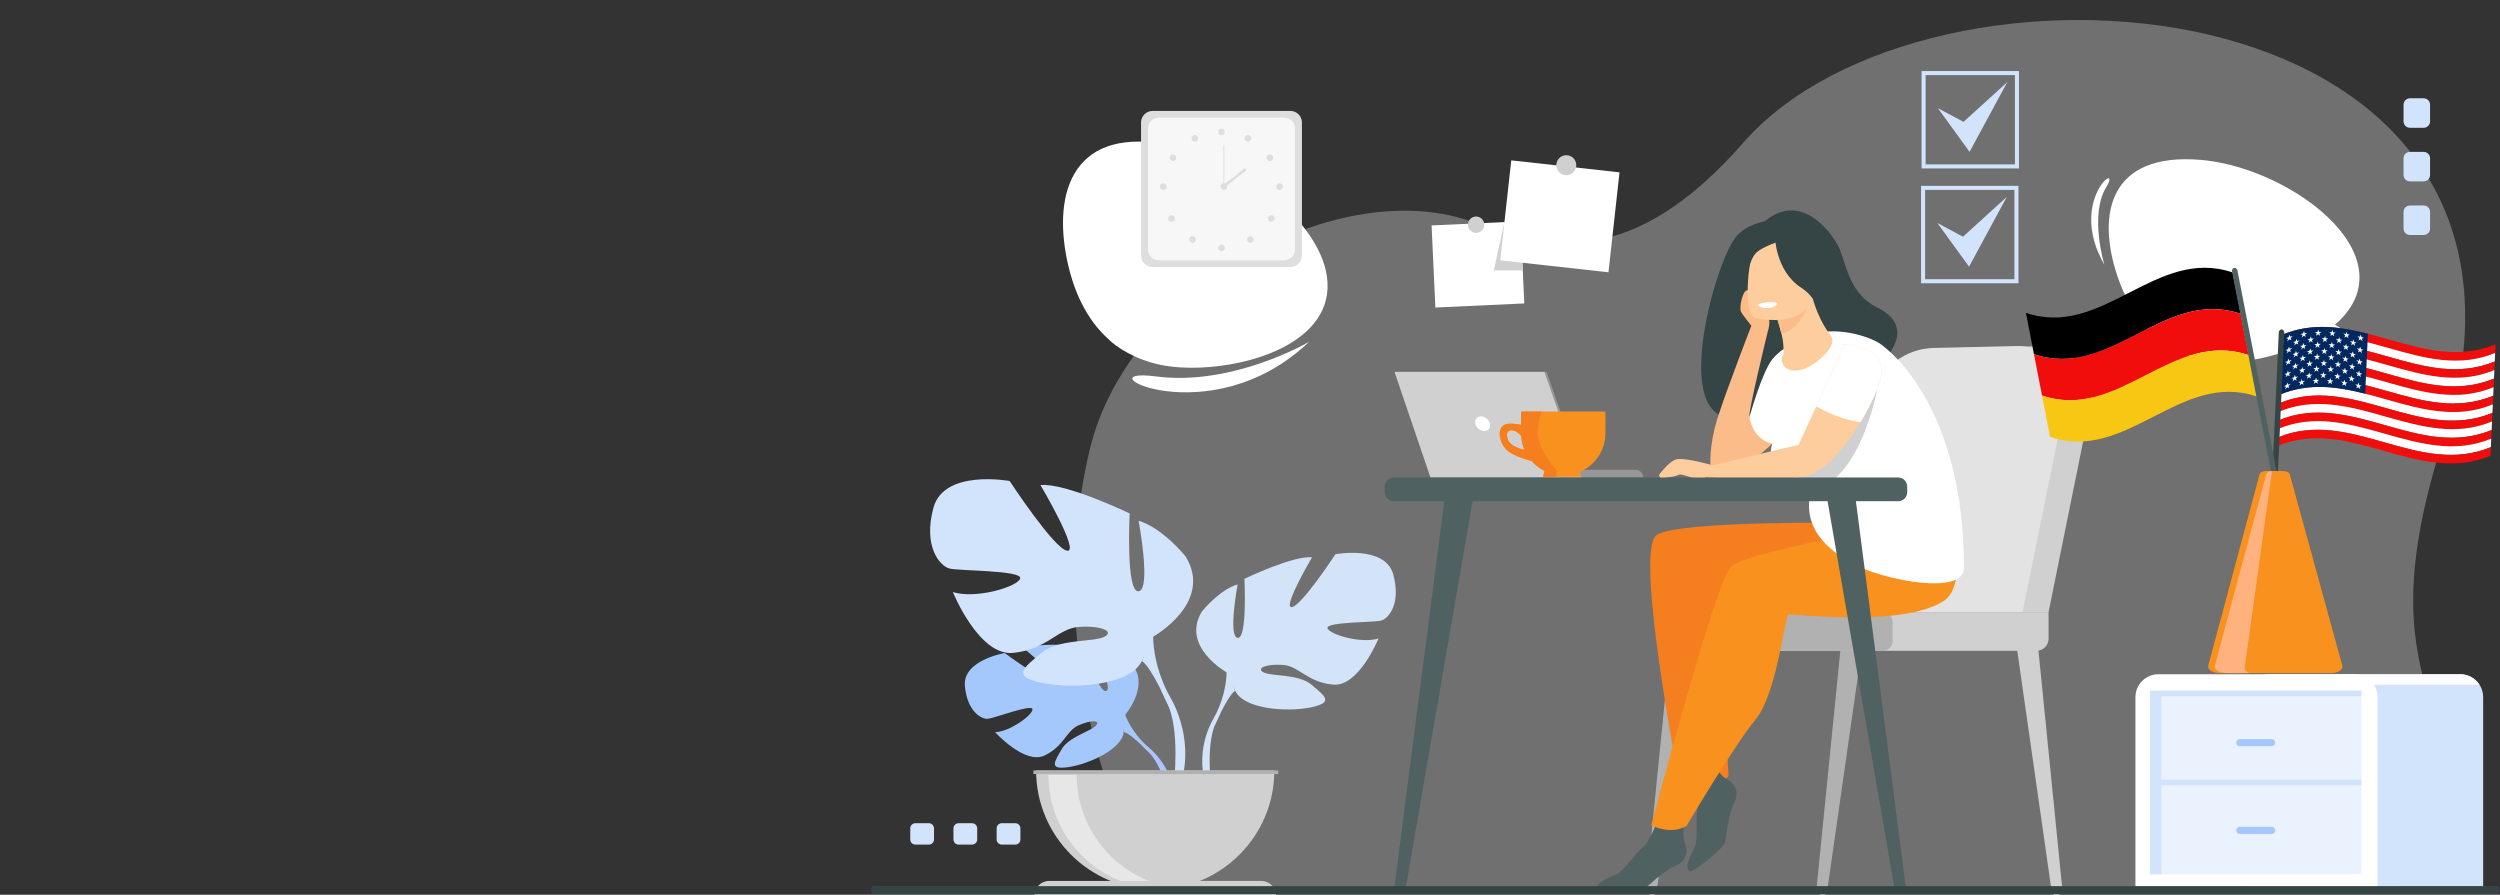 <?xml version="1.0" encoding="UTF-8" standalone="no"?>
<svg xmlns="http://www.w3.org/2000/svg" xmlns:xlink="http://www.w3.org/1999/xlink" xmlns:serif="http://www.serif.com/" width="100%" height="100%" viewBox="0 0 1900 680" version="1.1" xml:space="preserve" style="fill-rule:evenodd;clip-rule:evenodd;stroke-linejoin:round;stroke-miterlimit:2;">
    <rect x="0" y="0" width="1900" height="680" fill="#333333" stroke="none"/>
    <g transform="matrix(0.446,0,0,0.457,728.136,-54.022)">
        <path d="M332.25,1602.47C332.25,1602.47 126.965,1264.47 224.453,865.648C290.431,595.733 653.352,404.008 881.175,488.994C1003.15,534.496 1149.25,566.146 1337.93,355.616C1652.87,4.207 2728.67,78.303 2547.78,799.666C2360.78,1317.95 2637.59,1243.59 2457.23,1592.54L332.25,1602.47Z" style="fill:white;fill-opacity:0.3;fill-rule:nonzero;"></path>
    </g>
    <g id="final_orange">
        <g transform="matrix(0.402,0,0,0.402,573.335,-83.707)">
            <g transform="matrix(0.806,0,0,0.806,66.592,345.425)">
                <g transform="matrix(1,0,0,1,-61.178,153.708)">
                    <path d="M558.88,1657.13L590.461,1657.13C597.13,1657.13 602.536,1651.73 602.536,1645.06L602.536,1619.05C602.536,1612.38 597.13,1606.98 590.461,1606.98L558.88,1606.98C552.211,1606.98 546.805,1612.38 546.805,1619.05L546.805,1645.06C546.805,1651.73 552.211,1657.13 558.88,1657.13Z" style="fill:rgb(210,227,252);fill-rule:nonzero;"></path>
                </g>
                <g transform="matrix(1,0,0,1,-61.178,153.708)">
                    <path d="M457.55,1657.13L489.131,1657.13C495.8,1657.13 501.206,1651.73 501.206,1645.06L501.206,1619.05C501.206,1612.38 495.8,1606.98 489.131,1606.98L457.55,1606.98C450.881,1606.98 445.475,1612.38 445.475,1619.05L445.475,1645.06C445.475,1651.73 450.881,1657.13 457.55,1657.13Z" style="fill:rgb(210,227,252);fill-rule:nonzero;"></path>
                </g>
                <g transform="matrix(1,0,0,1,-61.178,153.708)">
                    <path d="M356.22,1657.13L387.801,1657.13C394.47,1657.13 399.876,1651.73 399.876,1645.06L399.876,1619.05C399.876,1612.38 394.47,1606.98 387.801,1606.98L356.22,1606.98C349.551,1606.98 344.145,1612.38 344.145,1619.05L344.145,1645.06C344.145,1651.73 349.551,1657.13 356.22,1657.13Z" style="fill:rgb(210,227,252);fill-rule:nonzero;"></path>
                </g>
            </g>
            <g transform="matrix(1,0,0,1,-71.965,-284.701)">
                <path d="M3239.92,722.419L3239.92,690.837C3239.92,684.169 3234.52,678.762 3227.85,678.762L3201.84,678.762C3195.17,678.762 3189.77,684.169 3189.77,690.837L3189.77,722.419C3189.77,729.087 3195.17,734.494 3201.84,734.494L3227.85,734.494C3234.52,734.494 3239.92,729.087 3239.92,722.419Z" style="fill:rgb(210,227,252);fill-rule:nonzero;"></path>
                <path d="M3239.92,823.749L3239.92,792.167C3239.92,785.499 3234.52,780.092 3227.85,780.092L3201.84,780.092C3195.17,780.092 3189.77,785.499 3189.77,792.167L3189.77,823.749C3189.77,830.417 3195.17,835.824 3201.84,835.824L3227.85,835.824C3234.52,835.824 3239.92,830.417 3239.92,823.749Z" style="fill:rgb(210,227,252);fill-rule:nonzero;"></path>
                <path d="M3239.92,925.079L3239.92,893.497C3239.92,886.828 3234.52,881.422 3227.85,881.422L3201.84,881.422C3195.17,881.422 3189.77,886.828 3189.77,893.497L3189.77,925.079C3189.77,931.748 3195.17,937.153 3201.84,937.153L3227.85,937.153C3234.52,937.153 3239.92,931.748 3239.92,925.079Z" style="fill:rgb(210,227,252);fill-rule:nonzero;"></path>
            </g>
        </g>
        <g transform="matrix(0.387,0,0,0.387,928.482,-169.475)">
            <path d="M759.554,972.616L546.969,949.095L568.68,752.863L781.265,776.384L759.554,972.616Z" style="fill:white;fill-rule:nonzero;"></path>
            <path d="M696.344,762.341C696.344,773.182 687.556,781.97 676.715,781.97C665.874,781.97 657.086,773.182 657.086,762.341C657.086,751.5 665.874,742.712 676.715,742.712C687.556,742.712 696.344,751.5 696.344,762.341Z" style="fill:rgb(208,208,208);fill-rule:nonzero;"></path>
            <path d="M594.27,1033.83L419.614,1041.85L412.211,880.63L586.867,872.61L594.27,1033.83Z" style="fill:white;fill-rule:nonzero;"></path>
            <path d="M515.703,879.195C515.703,888.057 508.519,895.241 499.657,895.241C490.795,895.241 483.611,888.057 483.611,879.195C483.611,870.333 490.795,863.149 499.657,863.149C508.519,863.149 515.703,870.333 515.703,879.195Z" style="fill:rgb(208,208,208);fill-rule:nonzero;"></path>
            <path d="M590.601,953.923L546.969,949.095L555.271,874.061L534.419,968.93L591.29,968.93L590.601,953.923Z" style="fill:rgb(208,208,208);fill-rule:nonzero;"></path>
        </g>
        <g transform="matrix(0.992,-0.123,0.123,0.992,762.501,94.59)">
            <g transform="matrix(0.281,0,0,0.281,738.993,-57.266)">
                <path d="M893.354,1208.11C892.125,1208.11 890.894,1207.66 889.928,1206.75C874.432,1192.16 856.483,1181.1 836.582,1173.88C833.986,1172.93 832.646,1170.07 833.587,1167.47C834.528,1164.87 837.399,1163.53 839.992,1164.48C861.183,1172.16 880.289,1183.94 896.783,1199.46C898.794,1201.36 898.889,1204.52 896.996,1206.53C896.012,1207.58 894.685,1208.11 893.354,1208.11Z" style="fill:white;fill-rule:nonzero;"></path>
            </g>
            <g transform="matrix(0.523,0,0,0.523,-98.289,-226.064)">
                <path d="M1768.59,852.486C1775.47,884.928 1788.41,917.725 1809.85,942.852C1830.08,967.03 1858.31,984.46 1893.58,991.709C1926.45,998.49 1965.88,995.84 1998.57,988.874C2068.3,974.015 2131.19,933.874 2115.18,864.708C2098.58,793.051 1998.43,716.332 1909,697.517C1778.27,670.008 1748.47,757.596 1768.59,852.486Z" style="fill:white;fill-rule:nonzero;"></path>
            </g>
            <g transform="matrix(0.523,0,0,0.523,-98.289,-226.064)">
                <path d="M1751.36,831.563C1751.36,831.563 1738.35,757.431 1767.83,720.148C1797.31,682.865 1708.87,730.986 1751.36,831.563Z" style="fill:white;fill-rule:nonzero;"></path>
            </g>
        </g>
        <g transform="matrix(1,0,0,1,-249.674,80.172)">
            <g transform="matrix(0.523,0,0,0.523,-98.289,-226.064)">
                <path d="M2216.22,658.225C2225.31,701.142 2243.42,742.5 2276.22,771.912C2286.77,782.908 2314.86,801.534 2351.67,809.096C2387.39,816.466 2430.16,813.542 2465.44,806.023C2489.21,800.957 2513.65,792.892 2534.87,781.072C2576.87,757.72 2603.37,721.448 2591.8,671.469C2573.82,593.818 2465.29,510.68 2368.37,490.29C2226.71,460.48 2194.42,555.396 2216.22,658.225Z" style="fill:white;fill-rule:nonzero;"></path>
            </g>
            <g transform="matrix(0.523,0,0,0.523,-98.289,-226.064)">
                <path d="M2567.68,775.639C2567.68,775.639 2457.13,840.667 2344.85,825.927C2232.57,811.188 2421.98,914.344 2567.68,775.639Z" style="fill:white;fill-rule:nonzero;"></path>
            </g>
        </g>
        <g transform="matrix(0.58,0,0,0.58,512.582,-308.979)">
            <g transform="matrix(0.898,0,0,0.898,104.739,274.925)">
                <path d="M541.049,1330.2C541.049,1330.2 583.369,1280.83 543.659,1249.47C543.659,1249.47 514.651,1231.91 491.002,1233.33C491.002,1233.33 524.514,1289.53 513.672,1295.12C502.83,1300.71 480.844,1229.81 480.844,1229.81C480.844,1229.81 414.835,1223.41 393.601,1233.62C393.601,1233.62 450.029,1279.79 438.146,1282.54C426.261,1285.29 365.311,1239.97 365.311,1239.97C365.311,1239.97 303.875,1250.42 307.151,1287.9C310.427,1325.38 331.595,1336.95 340.899,1335.95C350.204,1334.96 404.629,1314.18 405.813,1321.8C406.999,1329.43 374.238,1354.34 351.297,1355.51C351.297,1355.51 394.61,1403.27 423.396,1389.49C452.183,1375.7 454.64,1353.85 472.584,1345.65C490.527,1337.46 505.846,1337.48 498.437,1345.84C491.028,1354.2 458.554,1362.32 448.292,1380.47C438.029,1398.62 428.823,1410.87 458.605,1406.38C488.388,1401.9 536.799,1380.11 538.924,1355.16L541.049,1330.2Z" style="fill:rgb(164,200,252);fill-rule:nonzero;"></path>
            </g>
            <g transform="matrix(0.898,0,0,0.898,104.739,274.925)">
                <path d="M337.337,1288.91C337.337,1288.91 504.199,1282.48 541.049,1330.2C541.049,1330.2 549.198,1354.61 574.275,1376.83L578.185,1387.49C578.185,1387.49 549.271,1357 538.924,1355.16C538.924,1355.16 555.104,1296.04 337.337,1288.91Z" style="fill:rgb(164,200,252);fill-rule:nonzero;"></path>
            </g>
            <g transform="matrix(0.898,0,0,0.898,104.739,274.925)">
                <path d="M574.275,1376.83C574.275,1376.83 610.091,1403.32 612.58,1450.65L606.079,1451.23C606.079,1451.23 594.64,1402.29 573.965,1383.16C553.29,1364.02 574.275,1376.83 574.275,1376.83Z" style="fill:rgb(174,195,255);fill-rule:nonzero;"></path>
            </g>
            <g transform="matrix(0.898,0,0,0.898,104.739,274.925)">
                <path d="M689.016,1268.11C689.016,1268.11 621.694,1230.41 653.11,1179.25C653.11,1179.25 678.243,1147.83 705.171,1139.75C705.171,1139.75 690.811,1216.05 705.171,1217.84C719.533,1219.64 715.045,1131.67 715.045,1131.67C715.045,1131.67 785.957,1097.56 813.781,1100.26C813.781,1100.26 769.799,1174.76 784.161,1172.96C798.522,1171.17 847.892,1095.77 847.892,1095.77C847.892,1095.77 920.597,1082.31 932.266,1125.39C943.935,1168.48 925.085,1190.02 914.313,1192.71C903.542,1195.4 834.428,1194.51 836.223,1203.48C838.018,1212.46 884.693,1226.82 910.723,1218.74C910.723,1218.74 882,1289.65 844.301,1286.06C806.601,1282.47 794.932,1259.13 771.595,1257.34C748.257,1255.54 731.202,1261.83 742.871,1268.11C754.54,1274.39 794.034,1270.17 812.885,1286.19C831.734,1302.22 846.993,1312.09 811.986,1319.27C776.979,1326.45 714.148,1321.97 701.581,1295.04L689.016,1268.11Z" style="fill:rgb(212,228,248);fill-rule:nonzero;"></path>
            </g>
            <g transform="matrix(0.898,0,0,0.898,104.739,274.925)">
                <path d="M899.055,1138.85C899.055,1138.85 710.558,1199.89 689.016,1268.11C689.016,1268.11 689.912,1298.63 671.063,1333.63L671.063,1347.1C671.063,1347.1 690.811,1301.32 701.581,1295.04C701.581,1295.04 659.394,1235.8 899.055,1138.85Z" style="fill:rgb(212,228,248);fill-rule:nonzero;"></path>
            </g>
            <g transform="matrix(0.898,0,0,0.898,104.739,274.925)">
                <path d="M671.063,1333.63C671.063,1333.63 641.993,1377.78 658.565,1431.51L666.044,1429.5C666.044,1429.5 658.785,1370.32 673.993,1340.55C689.202,1310.78 671.063,1333.63 671.063,1333.63Z" style="fill:rgb(212,228,248);fill-rule:nonzero;"></path>
            </g>
            <g transform="matrix(0.898,0,0,0.898,104.739,274.925)">
                <path d="M581.913,1216.12C581.913,1216.12 670.654,1166.42 629.242,1098.98C629.242,1098.98 596.111,1057.57 560.616,1046.92C560.616,1046.92 579.547,1147.49 560.616,1149.86C541.685,1152.22 547.6,1036.27 547.6,1036.27C547.6,1036.27 454.127,991.307 417.447,994.857C417.447,994.857 475.425,1093.06 456.493,1090.7C437.562,1088.33 372.485,988.94 372.485,988.94C372.485,988.94 276.645,971.193 261.263,1027.99C245.881,1084.78 270.729,1113.18 284.927,1116.73C299.126,1120.28 390.233,1119.09 387.867,1130.93C385.5,1142.76 323.974,1161.69 289.66,1151.04C289.66,1151.04 327.522,1244.51 377.218,1239.78C426.912,1235.05 442.295,1204.29 473.058,1201.92C503.821,1199.55 526.303,1207.83 510.921,1216.12C495.539,1224.4 443.478,1218.83 418.63,1239.96C393.782,1261.08 373.668,1274.09 419.813,1283.56C465.958,1293.03 548.783,1287.11 565.348,1251.61L581.913,1216.12Z" style="fill:rgb(210,227,252);fill-rule:nonzero;"></path>
            </g>
            <g transform="matrix(0.898,0,0,0.898,104.739,274.925)">
                <path d="M305.042,1045.73C305.042,1045.73 553.517,1126.19 581.913,1216.12C581.913,1216.12 580.73,1256.35 605.577,1302.49L605.577,1320.24C605.577,1320.24 579.547,1259.9 565.348,1251.61C565.348,1251.61 620.959,1173.52 305.042,1045.73Z" style="fill:rgb(210,227,252);fill-rule:nonzero;"></path>
            </g>
            <g transform="matrix(0.898,0,0,0.898,104.739,274.925)">
                <path d="M605.577,1302.49C605.577,1302.49 643.896,1360.68 622.051,1431.51L612.192,1428.87C612.192,1428.87 621.762,1350.85 601.714,1311.61C581.666,1272.37 605.577,1302.49 605.577,1302.49Z" style="fill:rgb(210,227,252);fill-rule:nonzero;"></path>
            </g>
            <g transform="matrix(0.898,0,0,0.898,104.739,274.925)">
                <path d="M584.903,1585.12C488.9,1585.12 411.074,1507.29 411.074,1411.29L758.732,1411.29C758.732,1507.29 680.906,1585.12 584.903,1585.12Z" style="fill:rgb(208,208,208);fill-rule:nonzero;"></path>
            </g>
            <g transform="matrix(1.543,0,0,1.543,-3810.94,-529.104)">
                <path d="M2896.29,1442.29C2892.35,1442.78 2888.33,1443.03 2884.25,1443.03C2830.75,1443.03 2787.37,1399.65 2787.37,1346.14L2811.44,1346.14C2811.44,1395.58 2848.46,1436.36 2896.29,1442.29Z" style="fill:rgb(231,231,231);fill-rule:nonzero;"></path>
            </g>
            <g transform="matrix(0.898,0,0,0.898,104.739,274.925)">
                <path d="M408.674,1593.96L761.133,1593.96C761.133,1582.12 751.531,1572.52 739.688,1572.52L430.119,1572.52C418.275,1572.52 408.674,1582.12 408.674,1593.96Z" style="fill:rgb(208,208,208);fill-rule:nonzero;"></path>
            </g>
            <g transform="matrix(0.898,0,0,0.898,104.739,274.925)">
                <rect x="407.121" y="1411.29" width="357.327" height="5.33" style="fill:rgb(177,177,177);fill-rule:nonzero;"></rect>
            </g>
        </g>
        <g transform="matrix(0.401,0,0,0.401,697.645,-30.019)">
            <path d="M1715.37,1771.26L1714.53,1771.24C1707.66,1771.12 1702.36,1765.51 1703,1759.05L1748.81,1301.57L1788.78,1305.13L1723.01,1765.08C1722.49,1768.67 1719.21,1771.33 1715.37,1771.26Z" style="fill:rgb(177,177,177);fill-rule:nonzero;"></path>
            <path d="M2156.45,1771.26L2157.29,1771.24C2164.16,1771.12 2169.46,1765.51 2168.81,1759.05L2123.01,1301.57L2083.04,1305.13L2148.81,1765.08C2149.33,1768.67 2152.61,1771.33 2156.45,1771.26Z" style="fill:rgb(208,208,208);fill-rule:nonzero;"></path>
            <path d="M1392.2,1771.26L1391.36,1771.24C1384.49,1771.12 1379.19,1765.51 1379.84,1759.05L1425.64,1301.57L1465.62,1305.13L1399.84,1765.08C1399.33,1768.67 1396.04,1771.33 1392.2,1771.26Z" style="fill:rgb(177,177,177);fill-rule:nonzero;"></path>
            <path d="M2142.81,1235.02L2224.12,833.48C2234.56,779.114 2189.51,729.403 2131.01,730.738L1974.2,734.319C1920.1,735.555 1873.07,771.761 1858.03,823.742L1739.07,1235.02L2142.81,1235.02Z" style="fill:rgb(208,208,208);fill-rule:nonzero;"></path>
            <path d="M2093.62,1235.02L2174.93,833.48C2185.37,779.114 2140.32,729.403 2081.82,730.738L1925.01,734.319C1870.91,735.555 1823.87,771.761 1808.84,823.742L1689.88,1235.02L2093.62,1235.02Z" style="fill:rgb(227,227,227);fill-rule:nonzero;"></path>
            <path d="M2120.15,1308.26L1499.72,1308.26C1487.26,1308.26 1477.06,1298.06 1477.06,1285.59L1477.06,1257.68C1477.06,1245.22 1487.26,1235.02 1499.72,1235.02L2142.81,1235.02L2142.81,1285.59C2142.81,1298.06 2132.61,1308.26 2120.15,1308.26Z" style="fill:rgb(208,208,208);fill-rule:nonzero;"></path>
            <path d="M1829,1308.26L1433.49,1308.26C1423.45,1308.26 1415.23,1300.04 1415.23,1290L1415.23,1253.28C1415.23,1243.24 1423.45,1235.02 1433.49,1235.02L1829,1235.02C1839.04,1235.02 1847.25,1243.24 1847.25,1253.28L1847.25,1290C1847.25,1300.04 1839.04,1308.26 1829,1308.26Z" style="fill:rgb(177,177,177);fill-rule:nonzero;"></path>
            <path d="M1587.69,855.019C1578.95,847.863 1769.48,687.021 1810.33,777.197C1810.33,777.197 1908.17,701.821 1818.08,657.7C1767.36,632.862 1760.08,580.605 1748.05,549.85C1736.02,519.083 1675.23,435.215 1605.05,494.171C1605.05,494.171 1569.42,500.485 1550.24,523.926C1506.61,577.236 1409.62,933.766 1587.69,855.019Z" style="fill:rgb(53,69,70);fill-rule:nonzero;"></path>
            <path d="M1710.86,794.218C1710.86,794.218 1677.73,853.787 1631.29,903.218C1606.75,929.327 1578.49,952.612 1549.45,962.762C1535.27,967.715 1520.92,969.549 1506.71,967.055C1497.64,965.477 1501.58,911.949 1514.18,871.262C1530.77,817.673 1582.5,684.508 1582.5,684.508L1612.1,697.129C1612.1,697.129 1571.04,864.842 1575.94,865.551L1619.35,755.695L1710.86,794.218Z" style="fill:rgb(251,188,137);fill-rule:nonzero;"></path>
            <path d="M1774.11,1065.96C1774.11,1065.96 1444.24,1060.71 1400.23,1088.7C1356.22,1116.7 1444.22,1563.68 1444.22,1563.68C1444.22,1563.68 1529.54,1566.4 1536.32,1543.82C1536.32,1543.82 1520.97,1334.38 1534.4,1298.2C1547.83,1262.02 1539.55,1211.87 1539.55,1211.87C1539.55,1211.87 1706.42,1237.33 1759.41,1224.8C1812.4,1212.27 1774.11,1065.96 1774.11,1065.96Z" style="fill:rgb(245,127,31);fill-rule:nonzero;"></path>
            <path d="M1462.28,1540.96C1462.28,1540.96 1481.06,1591.23 1477.07,1609.88C1473.09,1628.52 1479.52,1664.67 1471.89,1680.84C1464.25,1697 1450.62,1720.5 1463.71,1726.45C1468.67,1728.71 1526.43,1683.9 1529.74,1670.68C1533.05,1657.47 1535.63,1618.46 1546.69,1597.28C1557.74,1576.11 1548.47,1559.03 1532.49,1551.24C1516.51,1543.46 1494.24,1500.81 1494.24,1500.81L1462.28,1540.96Z" style="fill:rgb(80,97,98);fill-rule:nonzero;"></path>
            <path d="M1406.26,1618.96C1406.26,1618.96 1388.17,1669.48 1373.09,1681.16C1358.02,1692.83 1339.61,1724.6 1323.34,1732.03C1307.08,1739.45 1281.51,1748.61 1287.67,1761.6C1290,1766.53 1363.04,1769.56 1374.1,1761.6C1385.15,1753.64 1412.29,1725.5 1434.4,1716.45C1456.51,1707.4 1460.45,1688.38 1453.26,1672.12C1446.08,1655.86 1456.58,1608.91 1456.58,1608.91L1406.26,1618.96Z" style="fill:rgb(80,97,98);fill-rule:nonzero;"></path>
            <path d="M1961.16,1054.21C1961.16,1054.21 1569.71,1115.47 1539.55,1150.3C1509.39,1185.13 1389.94,1638.85 1389.94,1638.85C1389.94,1638.85 1424.8,1658.4 1456.58,1640.31C1456.58,1640.31 1547.52,1486.54 1587.69,1438.29C1627.87,1390.05 1643.28,1240.8 1649.9,1239.29C1656.52,1237.79 1867.17,1264.74 1944.77,1213.38C1990.51,1183.11 1961.16,1054.21 1961.16,1054.21Z" style="fill:rgb(248,145,29);fill-rule:nonzero;"></path>
            <path d="M1825.98,728.085C1802.88,710.694 1733.36,691.491 1689.88,711.058C1669.29,720.323 1638.05,732.466 1619.35,755.695C1599.17,780.765 1575.94,865.555 1575.94,865.555C1583.53,910.212 1619.04,915.682 1619.04,915.682C1598.25,994.298 1696.21,973.758 1689.88,1017.36C1678.83,1093.43 1750,1133.38 1788.78,1151.11C1839.54,1174.32 1982.2,1203.56 1982.35,1151.11C1983.05,912.172 1892.4,778.089 1825.98,728.085Z" style="fill:white;fill-rule:nonzero;"></path>
            <path d="M1818.08,812.849C1818.08,812.849 1792.36,951.702 1722.67,992.466L1657.09,992.466L1726.32,905.938L1818.08,812.849Z" style="fill:rgb(208,208,208);fill-rule:nonzero;"></path>
            <path d="M1584.83,698.555C1584.83,698.555 1563.53,673.188 1559.79,665.503C1556.06,657.819 1563.05,624.72 1571.73,624.937C1577.21,625.073 1583.95,645.121 1589.94,652.41C1595.92,659.699 1621.98,670.066 1610.96,700.697C1609.72,704.147 1584.83,698.555 1584.83,698.555Z" style="fill:rgb(251,188,137);fill-rule:nonzero;"></path>
            <path d="M1638.98,749.286C1632.97,758.302 1640.3,783.566 1674.36,775.7C1696.72,770.536 1740.29,734.27 1732.42,715.764C1728.69,706.967 1707.25,686.315 1693.78,632.62L1689.88,634.475L1624.3,665.742C1624.3,665.742 1631.41,687.074 1636.67,707.534C1641.1,724.712 1641.46,745.556 1638.98,749.286Z" style="fill:rgb(253,205,157);fill-rule:nonzero;"></path>
            <path d="M1624.3,665.742C1624.3,665.742 1631.41,687.074 1636.67,707.534C1675.04,696.601 1686.48,656.146 1689.88,634.475L1624.3,665.742Z" style="fill:rgb(251,188,137);fill-rule:nonzero;"></path>
            <path d="M1586.97,677.485C1586.97,677.485 1678.89,698.811 1691.29,641.364C1703.69,583.918 1723.9,547.981 1665.74,531.937C1607.58,515.892 1591.41,535.344 1582.6,553.511C1573.8,571.679 1563.38,670.458 1586.97,677.485Z" style="fill:rgb(253,205,157);fill-rule:nonzero;"></path>
            <path d="M1624.03,521.509C1624.03,521.509 1624.61,587.621 1673.29,619.71C1701.78,638.486 1703.12,657.7 1703.12,657.7C1703.12,657.7 1719.99,601.132 1722.67,558.579C1722.67,558.579 1649.97,493.515 1624.03,521.509Z" style="fill:rgb(53,69,70);fill-rule:nonzero;"></path>
            <path d="M1629.81,533.188C1629.81,533.188 1602.65,542.224 1590.56,552.226C1572.66,567.038 1568,615.208 1570.13,627.201C1570.13,627.201 1565.26,543.48 1592.21,522.152C1620.78,499.535 1629.81,533.188 1629.81,533.188Z" style="fill:rgb(53,69,70);fill-rule:nonzero;"></path>
            <path d="M1818.09,812.854C1808.73,835.16 1797.91,856.134 1786.43,875.138C1742.56,947.658 1688.92,991.476 1669.55,971.053C1664.19,965.403 1650.67,957.197 1664.81,926.832C1675.73,903.375 1689.25,874.037 1702.52,845.164C1729.88,785.632 1756.12,728.08 1756.12,728.08C1764.48,728.08 1852.36,731.138 1818.09,812.854Z" style="fill:rgb(253,205,157);fill-rule:nonzero;"></path>
            <path d="M1726.32,905.938C1723.31,904.138 1557.93,944.305 1506.71,956.806C1497.31,959.1 1491.75,960.463 1491.75,960.463L1491.75,979.763C1491.75,979.763 1662.88,987.795 1689.61,975.52C1716.33,963.244 1741.85,934.68 1741.85,934.68L1726.32,905.938Z" style="fill:rgb(253,205,157);fill-rule:nonzero;"></path>
            <path d="M1818.09,812.854C1808.73,835.16 1797.91,856.134 1786.43,875.138C1750.69,870.503 1717.7,853.81 1702.52,845.164C1729.88,785.632 1756.12,728.08 1756.12,728.08C1764.48,728.08 1852.36,731.138 1818.09,812.854Z" style="fill:white;fill-rule:nonzero;"></path>
            <path d="M1190.88,979.79L1374.59,979.79C1374.59,971.702 1368.04,965.145 1359.95,965.145L1190.88,965.145L1190.88,979.79Z" style="fill:rgb(151,151,151);fill-rule:nonzero;"></path>
            <path d="M1191.41,779.71L907.377,779.71L975.505,979.79L1261.38,979.79L1191.41,779.71Z" style="fill:rgb(151,151,151);fill-rule:nonzero;"></path>
            <path d="M903.195,779.706L971.323,979.789L1257.2,979.789L1187.23,779.706L903.195,779.706Z" style="fill:rgb(208,208,208);fill-rule:nonzero;"></path>
            <path d="M1056.33,877.899C1058.09,885.544 1065.72,891.741 1073.36,891.741C1081.01,891.741 1085.78,885.544 1084.01,877.899C1082.25,870.255 1074.62,864.058 1066.97,864.058C1059.33,864.058 1054.56,870.255 1056.33,877.899Z" style="fill:white;fill-rule:nonzero;"></path>
            <path d="M901.831,1024.8L1857.73,1024.8C1867.2,1024.8 1874.87,1017.13 1874.87,1007.66L1874.87,996.929C1874.87,987.463 1867.2,979.79 1857.73,979.79L901.831,979.79C892.365,979.79 884.691,987.463 884.691,996.929L884.691,1007.66C884.691,1017.13 892.365,1024.8 901.831,1024.8Z" style="fill:rgb(80,97,98);fill-rule:nonzero;"></path>
            <path d="M913.907,1766.29L913.374,1766.22C906.998,1765.44 902.482,1759.75 903.288,1753.51L1000.4,1002.3L1054.81,1003.86L924.309,1758.74C923.473,1763.57 918.885,1766.9 913.907,1766.29Z" style="fill:rgb(80,97,98);fill-rule:nonzero;"></path>
            <path d="M1861.28,1766.29L1861.81,1766.22C1868.19,1765.44 1872.7,1759.75 1871.9,1753.51L1774.79,1002.3L1720.37,1003.86L1850.88,1758.74C1851.71,1763.57 1856.3,1766.9 1861.28,1766.29Z" style="fill:rgb(80,97,98);fill-rule:nonzero;"></path>
            <path d="M1506.71,956.806C1506.71,956.806 1452.23,941.155 1437.07,945.48C1426.37,948.532 1412.71,964.353 1405.59,973.408C1403.52,976.051 1405.43,979.917 1408.79,979.883C1417.91,979.789 1432.65,979.191 1440.37,975.137C1447.65,971.313 1458.49,979.738 1470.56,979.79C1479.83,979.829 1491.75,979.763 1491.75,979.763L1506.71,956.806Z" style="fill:rgb(253,205,157);fill-rule:nonzero;"></path>
            <g transform="matrix(1.492,0,0,1.492,-407.255,-699.874)">
                <path d="M1339.92,906.2C1339.92,906.2 1341.11,911.25 1353.67,910.471C1353.67,910.471 1364.22,909.819 1363.9,904.269C1363.9,904.269 1353.67,900.32 1339.92,906.2Z" style="fill:white;fill-rule:nonzero;"></path>
            </g>
        </g>
        <g transform="matrix(0.752,0,0,0.752,1044.85,-1.401)">
            <path d="M881.759,897.919L1120.14,897.919L1120.14,706.431C1120.14,693.645 1109.78,683.279 1096.99,683.279L904.91,683.279C892.124,683.279 881.759,693.645 881.759,706.431L881.759,897.919Z" style="fill:rgb(210,227,252);fill-rule:nonzero;"></path>
            <path d="M885.461,693.899C889.584,687.516 896.746,683.279 904.91,683.279L1096.99,683.279C1105.16,683.279 1112.32,687.516 1116.44,693.899L885.461,693.899Z" style="fill:white;fill-rule:nonzero;"></path>
            <path d="M768.73,897.919L1013.38,897.919L1013.38,706.431C1013.38,693.645 1003.01,683.279 990.226,683.279L791.883,683.279C779.097,683.279 768.73,693.645 768.73,706.431L768.73,897.919Z" style="fill:white;fill-rule:nonzero;"></path>
            <rect x="783.468" y="699.809" width="213.605" height="185.665" style="fill:rgb(233,242,253);fill-rule:nonzero;"></rect>
            <path d="M997.073,699.809L997.073,705.531L794.911,705.531L794.911,885.474L783.468,885.474L783.468,699.809L997.073,699.809Z" style="fill:rgb(210,227,252);fill-rule:nonzero;"></path>
            <rect x="789.283" y="789.79" width="207.79" height="5.702" style="fill:rgb(210,227,252);fill-rule:nonzero;"></rect>
            <path d="M874.127,748.785L906.413,748.785C908.409,748.785 910.027,750.403 910.027,752.399C910.027,754.396 908.409,756.014 906.413,756.014L874.127,756.014C872.132,756.014 870.514,754.396 870.514,752.399C870.514,750.403 872.132,748.785 874.127,748.785Z" style="fill:rgb(164,200,252);fill-rule:nonzero;"></path>
            <path d="M874.127,837.479L906.413,837.479C908.409,837.479 910.027,839.098 910.027,841.094C910.027,843.09 908.409,844.707 906.413,844.707L874.127,844.707C872.132,844.707 870.514,843.09 870.514,841.094C870.514,839.098 872.132,837.479 874.127,837.479Z" style="fill:rgb(164,200,252);fill-rule:nonzero;"></path>
        </g>
        <g transform="matrix(-1.113,0,0,1.113,3624.17,-58.163)">
            <g transform="matrix(0.399,0.125,-0.125,0.399,1573.92,124.642)">
                <path d="M71.522,400.161C199.311,411.774 271.058,269.411 398.848,281.024C397.251,276.637 395.655,272.251 394.058,267.864C266.268,256.251 194.521,398.614 66.732,387.001C68.328,391.388 69.925,395.775 71.522,400.161Z" style="fill:rgb(242,13,13);fill-rule:nonzero;"></path>
                <path d="M76.312,413.322C204.101,424.935 275.848,282.572 403.637,294.185C402.042,289.798 400.445,285.411 398.848,281.024C271.058,269.411 199.311,411.774 71.522,400.161C73.118,404.548 74.715,408.935 76.312,413.322Z" style="fill:white;fill-rule:nonzero;"></path>
                <path d="M81.102,426.482C208.891,438.095 280.638,295.732 408.428,307.345C406.832,302.958 405.234,298.571 403.637,294.185C275.848,282.572 204.101,424.935 76.312,413.322C77.908,417.709 79.505,422.095 81.102,426.482Z" style="fill:rgb(242,13,13);fill-rule:nonzero;"></path>
                <path d="M85.892,439.643C213.681,451.255 285.428,308.893 413.219,320.505C411.622,316.119 410.024,311.732 408.428,307.345C280.638,295.732 208.891,438.095 81.102,426.482C82.698,430.869 84.295,435.256 85.892,439.643Z" style="fill:white;fill-rule:nonzero;"></path>
                <path d="M90.682,452.803C218.471,464.416 290.219,322.052 418.008,333.666C416.412,329.279 414.814,324.892 413.219,320.505C285.428,308.893 213.681,451.255 85.892,439.643C87.489,444.029 89.084,448.416 90.682,452.803Z" style="fill:rgb(242,13,13);fill-rule:nonzero;"></path>
                <path d="M95.471,465.963C223.261,477.576 295.009,335.213 422.798,346.826C421.201,342.439 419.604,338.052 418.008,333.666C290.219,322.052 218.471,464.416 90.682,452.803C92.279,457.189 93.875,461.576 95.471,465.963Z" style="fill:white;fill-rule:nonzero;"></path>
                <path d="M100.262,479.124C228.052,490.737 299.799,348.373 427.588,359.987C425.991,355.599 424.395,351.213 422.798,346.826C295.009,335.213 223.261,477.576 95.471,465.963C97.068,470.35 98.665,474.736 100.262,479.124Z" style="fill:rgb(242,13,13);fill-rule:nonzero;"></path>
                <path d="M105.053,492.284C232.842,503.897 304.589,361.534 432.378,373.147C430.782,368.76 429.184,364.373 427.588,359.987C299.799,348.373 228.052,490.737 100.262,479.124C101.858,483.51 103.456,487.897 105.053,492.284Z" style="fill:white;fill-rule:nonzero;"></path>
                <path d="M109.842,505.443C237.632,517.057 309.379,374.693 437.168,386.307C435.571,381.921 433.974,377.533 432.378,373.147C304.589,361.534 232.842,503.897 105.053,492.284C106.649,496.67 108.245,501.057 109.842,505.443Z" style="fill:rgb(242,13,13);fill-rule:nonzero;"></path>
                <path d="M114.632,518.604C242.422,530.217 314.169,387.854 441.958,399.467C440.361,395.081 438.764,390.693 437.168,386.307C309.379,374.693 237.632,517.057 109.842,505.443C111.439,509.83 113.035,514.217 114.632,518.604Z" style="fill:white;fill-rule:nonzero;"></path>
                <path d="M119.422,531.764C247.212,543.378 318.959,401.015 446.748,412.628C445.151,408.241 443.554,403.854 441.958,399.467C314.169,387.854 242.422,530.217 114.632,518.604C116.229,522.99 117.825,527.377 119.422,531.764Z" style="fill:rgb(242,13,13);fill-rule:nonzero;"></path>
                <path d="M124.212,544.925C252.001,556.537 323.748,414.175 451.538,425.788C449.941,421.401 448.345,417.014 446.748,412.628C318.959,401.015 247.212,543.378 119.422,531.764C121.018,536.151 122.615,540.538 124.212,544.925Z" style="fill:white;fill-rule:nonzero;"></path>
                <path d="M129.002,558.085C256.79,569.697 328.538,427.335 456.327,438.948C454.731,434.561 453.135,430.174 451.538,425.788C323.748,414.175 252.001,556.537 124.212,544.925C125.808,549.312 127.405,553.698 129.002,558.085Z" style="fill:rgb(242,13,13);fill-rule:nonzero;"></path>
                <path d="M293.983,400.296C334.34,375.377 376.488,355.386 427.604,360.031C416.423,329.309 405.24,298.587 394.058,267.864C342.942,263.218 300.793,283.21 260.437,308.128C271.619,338.851 282.802,369.573 293.983,400.296Z" style="fill:rgb(0,40,94);fill-rule:nonzero;"></path>
                <path d="M382.901,271.125C382.893,272.34 382.887,273.558 382.882,274.778C381.424,274.77 379.972,274.782 378.529,274.814C379.972,275.544 381.419,276.286 382.872,277.042C382.866,278.263 382.862,279.487 382.858,280.713C383.758,279.948 384.661,279.196 385.57,278.457C387.028,279.229 388.49,280.013 389.958,280.811C389.057,279.573 388.158,278.336 387.26,277.102C388.173,276.379 389.092,275.669 390.015,274.973C388.534,274.9 387.06,274.847 385.594,274.815C384.695,273.583 383.798,272.353 382.901,271.125Z" style="fill:white;fill-rule:nonzero;"></path>
                <path d="M374.164,281.134C374.169,282.383 374.175,283.634 374.181,284.887C372.762,284.988 371.349,285.107 369.945,285.244C371.356,285.888 372.773,286.545 374.193,287.213C374.201,288.468 374.21,289.725 374.218,290.984C375.085,290.132 375.956,289.294 376.833,288.466C378.259,289.149 379.688,289.845 381.124,290.553C380.235,289.348 379.348,288.146 378.462,286.946C379.344,286.134 380.229,285.334 381.121,284.546C379.679,284.586 378.247,284.645 376.819,284.723C375.933,283.525 375.049,282.328 374.164,281.134Z" style="fill:white;fill-rule:nonzero;"></path>
                <path d="M350.637,284.328C350.664,285.638 350.692,286.948 350.72,288.26C349.371,288.552 348.028,288.86 346.69,289.182C348.048,289.677 349.408,290.181 350.773,290.695C350.802,292.009 350.83,293.325 350.86,294.642C351.672,293.638 352.487,292.645 353.306,291.661C354.675,292.188 356.049,292.725 357.425,293.273C356.559,292.13 355.695,290.988 354.83,289.849C355.654,288.878 356.481,287.918 357.313,286.968C355.946,287.208 354.583,287.464 353.227,287.737C352.363,286.6 351.501,285.463 350.637,284.328Z" style="fill:white;fill-rule:nonzero;"></path>
                <path d="M328.206,290.528C328.251,291.888 328.297,293.248 328.343,294.609C327.051,295.061 325.764,295.525 324.482,296C325.795,296.371 327.109,296.749 328.428,297.135C328.473,298.498 328.521,299.862 328.568,301.227C329.335,300.097 330.103,298.975 330.875,297.861C332.196,298.257 333.52,298.662 334.849,299.076C334.002,297.984 333.156,296.894 332.309,295.805C333.085,294.702 333.864,293.607 334.645,292.521C333.34,292.93 332.038,293.353 330.741,293.787C329.895,292.7 329.052,291.613 328.206,290.528Z" style="fill:white;fill-rule:nonzero;"></path>
                <path d="M306.669,299.188C306.729,300.587 306.789,301.987 306.849,303.388C305.604,303.966 304.363,304.554 303.125,305.152C304.401,305.423 305.68,305.702 306.961,305.986C307.021,307.388 307.083,308.79 307.143,310.194C307.873,308.963 308.604,307.739 309.339,306.521C310.622,306.814 311.907,307.112 313.196,307.418C312.364,306.367 311.533,305.318 310.701,304.27C311.438,303.06 312.178,301.857 312.92,300.66C311.663,301.205 310.41,301.761 309.16,302.327C308.33,301.28 307.499,300.234 306.669,299.188Z" style="fill:white;fill-rule:nonzero;"></path>
                <path d="M285.829,309.762C285.899,311.191 285.97,312.62 286.041,314.05C284.831,314.723 283.622,315.404 282.418,316.09C283.668,316.29 284.919,316.495 286.172,316.703C286.243,318.133 286.314,319.565 286.387,320.997C287.089,319.692 287.793,318.391 288.498,317.095C289.754,317.309 291.011,317.527 292.268,317.751C291.448,316.732 290.629,315.713 289.807,314.696C290.515,313.405 291.224,312.12 291.936,310.838C290.718,311.488 289.501,312.145 288.288,312.81C287.468,311.794 286.648,310.777 285.829,309.762Z" style="fill:white;fill-rule:nonzero;"></path>
                <path d="M380.871,299.563C380.877,300.813 380.883,302.064 380.888,303.317C379.47,303.418 378.057,303.536 376.652,303.673C378.064,304.317 379.481,304.974 380.901,305.642C380.908,306.897 380.917,308.154 380.925,309.413C381.793,308.562 382.664,307.723 383.54,306.896C384.966,307.578 386.395,308.274 387.831,308.981C386.943,307.777 386.055,306.575 385.169,305.375C386.051,304.563 386.937,303.763 387.828,302.977C386.387,303.016 384.954,303.075 383.527,303.152C382.641,301.954 381.756,300.757 380.871,299.563Z" style="fill:white;fill-rule:nonzero;"></path>
                <path d="M357.345,302.757C357.372,304.067 357.4,305.378 357.428,306.691C356.079,306.982 354.735,307.289 353.398,307.612C354.755,308.106 356.116,308.61 357.481,309.124C357.51,310.438 357.538,311.754 357.567,313.07C358.38,312.067 359.194,311.074 360.013,310.09C361.383,310.617 362.757,311.154 364.133,311.701C363.267,310.558 362.402,309.418 361.538,308.277C362.362,307.307 363.189,306.347 364.02,305.397C362.653,305.638 361.291,305.895 359.935,306.167C359.071,305.029 358.208,303.893 357.345,302.757Z" style="fill:white;fill-rule:nonzero;"></path>
                <path d="M334.914,308.958C334.959,310.317 335.005,311.677 335.05,313.039C333.759,313.49 332.472,313.954 331.189,314.43C332.503,314.8 333.816,315.178 335.136,315.564C335.181,316.927 335.228,318.291 335.275,319.656C336.042,318.526 336.81,317.404 337.583,316.29C338.904,316.687 340.228,317.091 341.556,317.505C340.71,316.414 339.863,315.323 339.016,314.234C339.793,313.131 340.571,312.036 341.353,310.95C340.047,311.359 338.746,311.782 337.449,312.216C336.603,311.129 335.759,310.043 334.914,308.958Z" style="fill:white;fill-rule:nonzero;"></path>
                <path d="M313.377,317.617C313.436,319.016 313.497,320.416 313.557,321.817C312.312,322.395 311.071,322.984 309.833,323.582C311.109,323.853 312.387,324.131 313.669,324.415C313.728,325.817 313.79,327.219 313.851,328.624C314.581,327.392 315.312,326.168 316.046,324.95C317.33,325.243 318.615,325.541 319.904,325.846C319.072,324.796 318.24,323.747 317.409,322.699C318.146,321.488 318.886,320.286 319.628,319.089C318.371,319.634 317.118,320.19 315.868,320.756C315.038,319.709 314.207,318.663 313.377,317.617Z" style="fill:white;fill-rule:nonzero;"></path>
                <path d="M292.536,328.191C292.607,329.62 292.678,331.049 292.749,332.48C291.539,333.152 290.33,333.834 289.126,334.52C290.376,334.719 291.626,334.923 292.88,335.132C292.951,336.563 293.022,337.994 293.095,339.426C293.797,338.121 294.5,336.819 295.206,335.524C296.461,335.738 297.718,335.956 298.976,336.179C298.156,335.16 297.336,334.142 296.515,333.125C297.223,331.834 297.932,330.549 298.644,329.268C297.425,329.918 296.209,330.575 294.995,331.239C294.176,330.223 293.356,329.206 292.536,328.191Z" style="fill:white;fill-rule:nonzero;"></path>
                <path d="M387.579,317.992C387.584,319.242 387.591,320.493 387.596,321.746C386.178,321.847 384.765,321.965 383.36,322.102C384.772,322.746 386.188,323.403 387.609,324.071C387.616,325.327 387.624,326.583 387.633,327.843C388.5,326.991 389.372,326.151 390.248,325.325C391.674,326.007 393.103,326.703 394.539,327.411C393.651,326.207 392.763,325.005 391.877,323.804C392.759,322.992 393.645,322.192 394.536,321.405C393.095,321.444 391.662,321.503 390.235,321.581C389.348,320.383 388.464,319.187 387.579,317.992Z" style="fill:white;fill-rule:nonzero;"></path>
                <path d="M364.053,321.187C364.079,322.496 364.107,323.807 364.136,325.119C362.786,325.411 361.443,325.718 360.105,326.041C361.463,326.535 362.824,327.04 364.188,327.554C364.218,328.868 364.246,330.183 364.275,331.5C365.088,330.497 365.902,329.503 366.721,328.519C368.091,329.046 369.464,329.583 370.841,330.131C369.974,328.988 369.11,327.847 368.246,326.707C369.07,325.736 369.896,324.776 370.728,323.826C369.361,324.066 367.998,324.323 366.643,324.596C365.778,323.458 364.916,322.321 364.053,321.187Z" style="fill:white;fill-rule:nonzero;"></path>
                <path d="M341.622,327.387C341.666,328.746 341.713,330.106 341.758,331.468C340.466,331.919 339.18,332.383 337.897,332.859C339.21,333.229 340.525,333.608 341.843,333.993C341.889,335.357 341.936,336.72 341.983,338.086C342.75,336.956 343.518,335.833 344.29,334.719C345.612,335.116 346.936,335.521 348.264,335.935C347.417,334.843 346.571,333.753 345.724,332.664C346.501,331.56 347.279,330.465 348.06,329.38C346.755,329.788 345.454,330.211 344.156,330.646C343.31,329.558 342.467,328.472 341.622,327.387Z" style="fill:white;fill-rule:nonzero;"></path>
                <path d="M320.085,336.046C320.144,337.445 320.204,338.845 320.264,340.246C319.019,340.824 317.779,341.413 316.54,342.01C317.817,342.282 319.095,342.56 320.377,342.844C320.436,344.247 320.498,345.649 320.559,347.053C321.288,345.821 322.019,344.597 322.754,343.379C324.037,343.672 325.323,343.97 326.612,344.276C325.78,343.225 324.948,342.176 324.117,341.128C324.853,339.918 325.593,338.715 326.335,337.518C325.078,338.063 323.826,338.62 322.576,339.186C321.745,338.138 320.914,337.092 320.085,336.046Z" style="fill:white;fill-rule:nonzero;"></path>
                <path d="M299.244,346.62C299.315,348.049 299.386,349.478 299.456,350.909C298.246,351.582 297.038,352.262 295.833,352.949C297.083,353.149 298.334,353.353 299.587,353.561C299.659,354.992 299.73,356.423 299.803,357.855C300.505,356.55 301.208,355.249 301.913,353.953C303.169,354.167 304.426,354.385 305.684,354.609C304.863,353.59 304.043,352.572 303.223,351.554C303.93,350.263 304.64,348.978 305.351,347.697C304.133,348.346 302.916,349.004 301.703,349.668C300.884,348.651 300.063,347.635 299.244,346.62Z" style="fill:white;fill-rule:nonzero;"></path>
                <path d="M394.287,336.421C394.292,337.671 394.298,338.922 394.304,340.175C392.886,340.276 391.473,340.395 390.068,340.531C391.479,341.176 392.896,341.833 394.316,342.501C394.323,343.755 394.332,345.012 394.34,346.271C395.208,345.42 396.079,344.581 396.956,343.754C398.382,344.437 399.811,345.132 401.246,345.839C400.358,344.636 399.47,343.434 398.585,342.233C399.467,341.421 400.352,340.621 401.244,339.835C399.803,339.875 398.37,339.933 396.943,340.011C396.056,338.813 395.172,337.616 394.287,336.421Z" style="fill:white;fill-rule:nonzero;"></path>
                <path d="M370.761,339.616C370.787,340.926 370.815,342.236 370.843,343.549C369.494,343.84 368.151,344.148 366.813,344.47C368.171,344.964 369.532,345.468 370.896,345.982C370.925,347.296 370.953,348.612 370.983,349.929C371.795,348.926 372.609,347.932 373.429,346.949C374.799,347.475 376.172,348.012 377.549,348.559C376.682,347.417 375.817,346.276 374.953,345.136C375.777,344.165 376.604,343.205 377.436,342.255C376.069,342.496 374.706,342.753 373.35,343.025C372.486,341.888 371.624,340.751 370.761,339.616Z" style="fill:white;fill-rule:nonzero;"></path>
                <path d="M348.33,345.816C348.374,347.175 348.42,348.535 348.466,349.898C347.174,350.348 345.888,350.812 344.605,351.289C345.918,351.658 347.232,352.037 348.551,352.422C348.597,353.785 348.644,355.15 348.691,356.515C349.458,355.385 350.225,354.262 350.998,353.149C352.32,353.545 353.644,353.95 354.972,354.363C354.125,353.272 353.278,352.181 352.432,351.092C353.209,349.989 353.987,348.895 354.768,347.809C353.463,348.217 352.161,348.64 350.864,349.075C350.018,347.987 349.175,346.901 348.33,345.816Z" style="fill:white;fill-rule:nonzero;"></path>
                <path d="M326.792,354.476C326.852,355.875 326.912,357.275 326.972,358.675C325.727,359.254 324.486,359.842 323.248,360.44C324.524,360.711 325.803,360.989 327.084,361.273C327.144,362.675 327.206,364.077 327.266,365.482C327.996,364.251 328.727,363.026 329.461,361.809C330.745,362.101 332.03,362.4 333.319,362.705C332.487,361.655 331.656,360.605 330.824,359.557C331.561,358.347 332.301,357.144 333.043,355.948C331.786,356.493 330.534,357.048 329.283,357.615C328.453,356.567 327.622,355.522 326.792,354.476Z" style="fill:white;fill-rule:nonzero;"></path>
                <path d="M305.952,365.05C306.022,366.479 306.094,367.907 306.164,369.338C304.954,370.011 303.746,370.692 302.541,371.379C303.791,371.578 305.042,371.782 306.295,371.99C306.366,373.421 306.437,374.853 306.51,376.285C307.212,374.979 307.915,373.678 308.621,372.382C309.877,372.596 311.134,372.815 312.392,373.038C311.571,372.019 310.751,371 309.931,369.983C310.638,368.692 311.347,367.407 312.059,366.127C310.841,366.776 309.624,367.434 308.411,368.098C307.591,367.081 306.771,366.065 305.952,365.05Z" style="fill:white;fill-rule:nonzero;"></path>
                <path d="M358.718,272.611C358.734,273.892 358.752,275.174 358.768,276.458C357.386,276.658 356.011,276.876 354.639,277.109C356.023,277.675 357.411,278.253 358.803,278.841C358.821,280.127 358.84,281.414 358.859,282.703C359.698,281.773 360.54,280.852 361.386,279.944C362.783,280.545 364.182,281.159 365.588,281.783C364.711,280.611 363.836,279.441 362.961,278.272C363.812,277.377 364.668,276.494 365.528,275.622C364.125,275.766 362.729,275.927 361.338,276.107C360.464,274.94 359.591,273.775 358.718,272.611Z" style="fill:white;fill-rule:nonzero;"></path>
                <path d="M335.731,277.385C335.767,278.721 335.804,280.058 335.842,281.396C334.523,281.773 333.21,282.162 331.902,282.566C333.234,282.994 334.572,283.433 335.911,283.879C335.949,285.219 335.988,286.561 336.027,287.903C336.814,286.832 337.605,285.771 338.399,284.718C339.744,285.176 341.092,285.644 342.442,286.122C341.588,285.005 340.731,283.891 339.877,282.779C340.675,281.737 341.477,280.707 342.282,279.685C340.947,280.014 339.616,280.358 338.292,280.715C337.437,279.605 336.584,278.495 335.731,277.385Z" style="fill:white;fill-rule:nonzero;"></path>
                <path d="M313.741,284.9C313.794,286.281 313.846,287.662 313.9,289.045C312.634,289.564 311.372,290.094 310.114,290.635C311.407,290.953 312.702,291.277 314,291.609C314.054,292.993 314.109,294.378 314.164,295.764C314.91,294.579 315.659,293.403 316.411,292.233C317.712,292.573 319.015,292.922 320.323,293.278C319.483,292.209 318.645,291.14 317.806,290.073C318.561,288.913 319.319,287.76 320.08,286.615C318.801,287.096 317.523,287.59 316.253,288.095C315.416,287.029 314.578,285.964 313.741,284.9Z" style="fill:white;fill-rule:nonzero;"></path>
                <path d="M292.55,294.606C292.615,296.022 292.68,297.438 292.746,298.855C291.521,299.484 290.298,300.124 289.078,300.77C290.34,301.002 291.603,301.239 292.869,301.483C292.935,302.901 293.003,304.319 293.069,305.738C293.783,304.466 294.5,303.2 295.219,301.939C296.486,302.189 297.757,302.444 299.028,302.705C298.203,301.671 297.378,300.639 296.553,299.608C297.273,298.353 297.996,297.106 298.72,295.863C297.485,296.465 296.253,297.076 295.023,297.695C294.198,296.665 293.374,295.635 292.55,294.606Z" style="fill:white;fill-rule:nonzero;"></path>
                <path d="M271.956,305.956C272.029,307.396 272.104,308.837 272.179,310.278C270.982,310.986 269.788,311.701 268.594,312.421C269.835,312.594 271.076,312.77 272.319,312.95C272.394,314.392 272.47,315.835 272.545,317.277C273.237,315.944 273.929,314.614 274.624,313.288C275.868,313.472 277.115,313.661 278.362,313.853C277.546,312.846 276.73,311.839 275.914,310.834C276.61,309.512 277.307,308.195 278.007,306.881C276.803,307.571 275.6,308.267 274.401,308.97C273.586,307.964 272.771,306.96 271.956,305.956Z" style="fill:white;fill-rule:nonzero;"></path>
                <path d="M389.607,289.548C389.599,290.765 389.594,291.983 389.588,293.203C388.13,293.194 386.678,293.207 385.235,293.237C386.678,293.967 388.125,294.711 389.577,295.465C389.572,296.687 389.568,297.911 389.564,299.137C390.464,298.373 391.367,297.62 392.275,296.881C393.733,297.652 395.196,298.437 396.664,299.235C395.762,297.997 394.864,296.76 393.965,295.526C394.879,294.802 395.798,294.094 396.721,293.398C395.24,293.324 393.766,293.272 392.3,293.239C391.401,292.007 390.504,290.777 389.607,289.548Z" style="fill:white;fill-rule:nonzero;"></path>
                <path d="M365.424,291.036C365.44,292.317 365.457,293.599 365.474,294.882C364.093,295.083 362.716,295.3 361.346,295.533C362.729,296.1 364.117,296.676 365.509,297.265C365.526,298.55 365.546,299.838 365.565,301.127C366.404,300.196 367.245,299.276 368.093,298.368C369.489,298.969 370.888,299.583 372.294,300.207C371.417,299.035 370.542,297.864 369.666,296.696C370.517,295.801 371.374,294.918 372.234,294.046C370.831,294.191 369.434,294.352 368.044,294.531C367.17,293.364 366.296,292.2 365.424,291.036Z" style="fill:white;fill-rule:nonzero;"></path>
                <path d="M342.437,295.81C342.473,297.146 342.511,298.482 342.548,299.821C341.229,300.197 339.916,300.586 338.608,300.989C339.94,301.419 341.277,301.857 342.617,302.303C342.655,303.643 342.694,304.984 342.732,306.327C343.52,305.256 344.311,304.194 345.105,303.143C346.45,303.6 347.797,304.069 349.148,304.546C348.293,303.429 347.436,302.316 346.583,301.203C347.381,300.161 348.183,299.131 348.988,298.109C347.652,298.439 346.322,298.782 344.998,299.141C344.143,298.029 343.29,296.919 342.437,295.81Z" style="fill:white;fill-rule:nonzero;"></path>
                <path d="M320.448,303.325C320.5,304.705 320.553,306.087 320.606,307.469C319.34,307.988 318.078,308.518 316.82,309.06C318.112,309.377 319.408,309.701 320.706,310.033C320.761,311.417 320.815,312.801 320.87,314.188C321.616,313.003 322.365,311.827 323.116,310.657C324.418,310.998 325.721,311.346 327.028,311.702C326.189,310.633 325.35,309.564 324.512,308.497C325.267,307.337 326.024,306.184 326.786,305.04C325.506,305.522 324.229,306.015 322.959,306.52C322.122,305.454 321.284,304.389 320.448,303.325Z" style="fill:white;fill-rule:nonzero;"></path>
                <path d="M299.256,313.031C299.32,314.445 299.386,315.861 299.452,317.278C298.227,317.909 297.004,318.548 295.784,319.194C297.046,319.427 298.309,319.663 299.575,319.907C299.641,321.324 299.708,322.743 299.774,324.162C300.489,322.891 301.205,321.624 301.925,320.363C303.192,320.612 304.462,320.868 305.734,321.129C304.908,320.095 304.084,319.063 303.259,318.031C303.979,316.777 304.702,315.53 305.428,314.288C304.191,314.889 302.958,315.5 301.729,316.119C300.904,315.089 300.08,314.06 299.256,313.031Z" style="fill:white;fill-rule:nonzero;"></path>
                <path d="M278.661,324.38C278.735,325.82 278.81,327.26 278.886,328.702C277.688,329.411 276.494,330.126 275.3,330.845C276.541,331.018 277.781,331.194 279.025,331.374C279.099,332.816 279.175,334.258 279.25,335.701C279.942,334.368 280.635,333.039 281.33,331.713C282.574,331.897 283.821,332.085 285.067,332.276C284.251,331.27 283.436,330.263 282.62,329.257C283.316,327.936 284.013,326.619 284.714,325.306C283.509,325.996 282.306,326.692 281.107,327.394C280.292,326.389 279.476,325.384 278.661,324.38Z" style="fill:white;fill-rule:nonzero;"></path>
                <path d="M396.313,307.972C396.305,309.189 396.3,310.406 396.294,311.627C394.836,311.618 393.384,311.63 391.94,311.661C393.384,312.391 394.831,313.135 396.283,313.89C396.278,315.112 396.274,316.335 396.27,317.561C397.17,316.796 398.073,316.044 398.981,315.305C400.439,316.076 401.902,316.861 403.37,317.659C402.469,316.421 401.57,315.184 400.671,313.949C401.585,313.227 402.504,312.518 403.428,311.821C401.946,311.748 400.471,311.695 399.005,311.663C398.106,310.431 397.21,309.201 396.313,307.972Z" style="fill:white;fill-rule:nonzero;"></path>
                <path d="M372.129,309.46C372.145,310.74 372.163,312.022 372.18,313.306C370.798,313.506 369.422,313.724 368.052,313.957C369.435,314.524 370.823,315.1 372.214,315.689C372.232,316.974 372.251,318.262 372.27,319.551C373.109,318.62 373.951,317.7 374.799,316.792C376.194,317.393 377.595,318.007 379,318.631C378.123,317.459 377.248,316.289 376.372,315.12C377.223,314.225 378.08,313.342 378.94,312.47C377.537,312.614 376.14,312.776 374.75,312.955C373.876,311.788 373.002,310.624 372.129,309.46Z" style="fill:white;fill-rule:nonzero;"></path>
                <path d="M349.143,314.234C349.178,315.569 349.216,316.906 349.253,318.245C347.935,318.621 346.622,319.01 345.314,319.413C346.646,319.843 347.983,320.28 349.322,320.727C349.36,322.067 349.399,323.408 349.438,324.751C350.225,323.68 351.017,322.618 351.811,321.567C353.156,322.025 354.503,322.493 355.854,322.969C354.999,321.854 354.142,320.739 353.288,319.627C354.087,318.586 354.888,317.555 355.693,316.533C354.358,316.862 353.028,317.206 351.704,317.565C350.849,316.453 349.996,315.342 349.143,314.234Z" style="fill:white;fill-rule:nonzero;"></path>
                <path d="M327.153,321.749C327.206,323.129 327.259,324.51 327.311,325.893C326.046,326.412 324.784,326.942 323.526,327.484C324.818,327.801 326.113,328.125 327.412,328.458C327.467,329.841 327.52,331.226 327.576,332.611C328.322,331.427 329.07,330.251 329.822,329.081C331.124,329.421 332.428,329.771 333.734,330.126C332.894,329.057 332.056,327.988 331.218,326.921C331.973,325.761 332.73,324.608 333.491,323.463C332.212,323.945 330.935,324.439 329.665,324.943C328.827,323.878 327.99,322.813 327.153,321.749Z" style="fill:white;fill-rule:nonzero;"></path>
                <path d="M305.961,331.455C306.026,332.869 306.093,334.285 306.158,335.702C304.932,336.333 303.709,336.972 302.49,337.618C303.752,337.851 305.015,338.088 306.28,338.331C306.346,339.749 306.414,341.167 306.48,342.587C307.195,341.315 307.911,340.048 308.631,338.787C309.898,339.036 311.168,339.292 312.44,339.553C311.614,338.52 310.79,337.487 309.964,336.456C310.684,335.202 311.408,333.954 312.133,332.712C310.897,333.313 309.664,333.924 308.434,334.543C307.61,333.513 306.786,332.484 305.961,331.455Z" style="fill:white;fill-rule:nonzero;"></path>
                <path d="M285.367,342.804C285.441,344.245 285.516,345.684 285.591,347.126C284.394,347.835 283.199,348.549 282.006,349.269C283.247,349.442 284.487,349.618 285.731,349.797C285.805,351.24 285.881,352.682 285.956,354.125C286.648,352.792 287.341,351.463 288.035,350.136C289.28,350.32 290.526,350.509 291.773,350.701C290.957,349.694 290.141,348.688 289.325,347.681C290.021,346.36 290.72,345.043 291.419,343.73C290.215,344.42 289.012,345.116 287.813,345.817C286.998,344.813 286.182,343.808 285.367,342.804Z" style="fill:white;fill-rule:nonzero;"></path>
                <path d="M403.018,326.396C403.011,327.613 403.005,328.83 402.999,330.05C401.542,330.042 400.09,330.054 398.646,330.086C400.09,330.815 401.537,331.559 402.989,332.314C402.984,333.536 402.98,334.76 402.975,335.986C403.875,335.221 404.778,334.468 405.687,333.729C407.145,334.5 408.608,335.285 410.076,336.084C409.175,334.845 408.276,333.609 407.377,332.375C408.291,331.651 409.21,330.942 410.134,330.245C408.652,330.172 407.178,330.119 405.711,330.087C404.812,328.855 403.916,327.625 403.018,326.396Z" style="fill:white;fill-rule:nonzero;"></path>
                <path d="M378.835,327.884C378.851,329.164 378.868,330.446 378.886,331.73C377.504,331.93 376.127,332.148 374.758,332.381C376.141,332.947 377.529,333.525 378.92,334.113C378.937,335.399 378.957,336.686 378.976,337.976C379.815,337.045 380.657,336.124 381.504,335.216C382.9,335.818 384.301,336.431 385.706,337.055C384.829,335.883 383.954,334.713 383.078,333.545C383.929,332.649 384.785,331.766 385.645,330.894C384.242,331.038 382.845,331.2 381.456,331.379C380.582,330.212 379.708,329.047 378.835,327.884Z" style="fill:white;fill-rule:nonzero;"></path>
                <path d="M355.848,332.658C355.885,333.993 355.922,335.33 355.959,336.669C354.64,337.045 353.327,337.434 352.019,337.837C353.352,338.267 354.689,338.704 356.029,339.152C356.066,340.492 356.105,341.833 356.144,343.176C356.931,342.104 357.722,341.043 358.516,339.99C359.862,340.448 361.208,340.917 362.56,341.394C361.704,340.278 360.848,339.164 359.994,338.051C360.792,337.01 361.595,335.979 362.399,334.957C361.063,335.286 359.734,335.63 358.41,335.988C357.554,334.877 356.702,333.766 355.848,332.658Z" style="fill:white;fill-rule:nonzero;"></path>
                <path d="M333.859,340.172C333.911,341.553 333.965,342.934 334.017,344.317C332.752,344.836 331.489,345.366 330.231,345.907C331.524,346.225 332.82,346.55 334.118,346.882C334.173,348.266 334.226,349.651 334.282,351.036C335.028,349.852 335.776,348.674 336.527,347.505C337.83,347.845 339.133,348.194 340.44,348.55C339.6,347.482 338.762,346.413 337.924,345.345C338.679,344.185 339.436,343.032 340.197,341.887C338.917,342.369 337.641,342.862 336.37,343.367C335.533,342.301 334.695,341.236 333.859,340.172Z" style="fill:white;fill-rule:nonzero;"></path>
                <path d="M312.667,349.879C312.732,351.293 312.798,352.709 312.864,354.126C311.638,354.756 310.415,355.395 309.195,356.042C310.458,356.275 311.721,356.511 312.986,356.755C313.053,358.172 313.12,359.591 313.186,361.011C313.901,359.739 314.617,358.472 315.336,357.211C316.604,357.46 317.874,357.716 319.146,357.978C318.32,356.944 317.495,355.911 316.67,354.88C317.39,353.626 318.114,352.378 318.839,351.135C317.603,351.737 316.37,352.348 315.14,352.967C314.315,351.937 313.492,350.907 312.667,349.879Z" style="fill:white;fill-rule:nonzero;"></path>
                <path d="M292.073,361.228C292.147,362.669 292.221,364.108 292.297,365.549C291.099,366.258 289.905,366.973 288.712,367.692C289.952,367.866 291.193,368.043 292.437,368.222C292.511,369.665 292.586,371.107 292.661,372.55C293.354,371.216 294.046,369.886 294.741,368.56C295.986,368.744 297.232,368.933 298.479,369.126C297.663,368.119 296.847,367.112 296.032,366.106C296.727,364.784 297.426,363.467 298.125,362.153C296.921,362.843 295.718,363.54 294.518,364.241C293.703,363.236 292.887,362.232 292.073,361.228Z" style="fill:white;fill-rule:nonzero;"></path>
                <path d="M409.724,344.821C409.718,346.037 409.711,347.255 409.705,348.475C408.247,348.466 406.796,348.479 405.352,348.51C406.796,349.24 408.242,349.983 409.695,350.738C409.69,351.96 409.685,353.184 409.681,354.41C410.581,353.645 411.484,352.893 412.393,352.154C413.851,352.925 415.314,353.71 416.782,354.508C415.881,353.27 414.981,352.033 414.083,350.798C414.997,350.075 415.915,349.365 416.84,348.67C415.358,348.596 413.884,348.544 412.417,348.512C411.518,347.279 410.622,346.049 409.724,344.821Z" style="fill:white;fill-rule:nonzero;"></path>
                <path d="M385.541,346.308C385.557,347.588 385.574,348.871 385.592,350.154C384.21,350.355 382.833,350.572 381.464,350.805C382.846,351.372 384.234,351.949 385.626,352.537C385.643,353.823 385.663,355.111 385.682,356.4C386.521,355.469 387.363,354.549 388.21,353.64C389.606,354.242 391.007,354.855 392.411,355.48C391.535,354.308 390.66,353.137 389.784,351.968C390.636,351.073 391.491,350.19 392.351,349.318C390.948,349.462 389.552,349.624 388.162,349.803C387.288,348.637 386.414,347.471 385.541,346.308Z" style="fill:white;fill-rule:nonzero;"></path>
                <path d="M362.554,351.082C362.591,352.418 362.628,353.755 362.665,355.092C361.346,355.469 360.033,355.859 358.725,356.262C360.058,356.691 361.395,357.129 362.734,357.576C362.772,358.916 362.811,360.257 362.849,361.6C363.637,360.529 364.428,359.467 365.222,358.415C366.568,358.873 367.914,359.341 369.266,359.818C368.41,358.702 367.554,357.588 366.7,356.475C367.498,355.434 368.3,354.403 369.105,353.381C367.769,353.711 366.44,354.055 365.116,354.412C364.261,353.301 363.408,352.192 362.554,351.082Z" style="fill:white;fill-rule:nonzero;"></path>
                <path d="M340.565,358.597C340.617,359.978 340.671,361.359 340.723,362.742C339.458,363.26 338.195,363.791 336.937,364.332C338.23,364.65 339.525,364.974 340.824,365.306C340.878,366.69 340.931,368.074 340.988,369.461C341.734,368.276 342.482,367.099 343.233,365.929C344.536,366.27 345.839,366.619 347.146,366.975C346.306,365.906 345.469,364.837 344.63,363.769C345.386,362.609 346.142,361.456 346.903,360.312C345.623,360.793 344.347,361.287 343.076,361.792C342.239,360.726 341.401,359.661 340.565,358.597Z" style="fill:white;fill-rule:nonzero;"></path>
                <path d="M319.373,368.303C319.438,369.718 319.504,371.134 319.57,372.551C318.345,373.181 317.121,373.819 315.901,374.466C317.163,374.698 318.428,374.936 319.692,375.179C319.759,376.596 319.826,378.015 319.892,379.436C320.607,378.163 321.323,376.896 322.042,375.635C323.31,375.885 324.58,376.141 325.852,376.401C325.026,375.368 324.201,374.335 323.376,373.304C324.096,372.049 324.819,370.802 325.545,369.56C324.309,370.161 323.076,370.773 321.845,371.392C321.021,370.362 320.198,369.332 319.373,368.303Z" style="fill:white;fill-rule:nonzero;"></path>
                <path d="M298.778,379.652C298.853,381.092 298.928,382.533 299.003,383.974C297.805,384.683 296.61,385.398 295.418,386.117C296.658,386.29 297.899,386.466 299.143,386.646C299.218,388.088 299.292,389.531 299.367,390.974C300.059,389.641 300.752,388.311 301.447,386.984C302.692,387.169 303.938,387.358 305.185,387.55C304.369,386.543 303.553,385.536 302.737,384.53C303.433,383.209 304.131,381.891 304.831,380.578C303.627,381.268 302.425,381.964 301.224,382.667C300.409,381.661 299.594,380.656 298.778,379.652Z" style="fill:white;fill-rule:nonzero;"></path>
                <path d="M562.411,738.662C566.49,742.615 570.273,741.238 570.859,735.588C513.32,577.503 455.783,419.419 398.245,261.335C394.167,257.386 390.382,258.764 389.797,264.41C447.335,422.494 504.873,580.578 562.411,738.662Z" style="fill:rgb(53,69,70);"></path>
            </g>
            <g transform="matrix(0.412,-0.065,0.065,0.412,1463.32,167.854)">
                <path d="M909.68,449.911C779.025,472.812 716.302,309.071 585.647,331.972C593.51,310.37 601.372,288.768 609.235,267.166C739.89,244.264 802.613,408.006 933.268,385.104C925.405,406.706 917.543,428.309 909.68,449.911Z" style="fill-rule:nonzero;"></path>
                <path d="M886.092,514.717C755.437,537.619 692.715,373.878 562.059,396.779C569.922,375.177 577.785,353.574 585.647,331.972C716.302,309.071 779.025,472.812 909.68,449.911C901.818,471.513 893.955,493.115 886.092,514.717Z" style="fill:rgb(242,13,13);fill-rule:nonzero;"></path>
                <path d="M862.505,579.524C731.85,602.426 669.127,438.684 538.472,461.586C546.334,439.983 554.197,418.381 562.059,396.779C692.715,373.878 755.437,537.619 886.092,514.717C878.23,536.32 870.367,557.922 862.505,579.524Z" style="fill:rgb(247,199,20);fill-rule:nonzero;"></path>
                <path d="M429.859,735.588C430.444,741.237 434.226,742.614 438.307,738.663C495.845,580.578 553.383,422.494 610.922,264.41C610.335,258.764 606.551,257.386 602.472,261.335C544.935,419.419 487.396,577.503 429.859,735.588Z" style="fill:rgb(80,97,98);"></path>
            </g>
            <g transform="matrix(0.577,0,0,0.312,192.727,76.578)">
                <path d="M2551.17,1395.3L2681.8,1395.3C2690.58,1395.3 2697.31,1387.51 2696.05,1378.83L2635.25,959.749C2634.68,955.838 2631.33,952.938 2627.38,952.938L2607.96,952.938C2603.75,952.938 2600.18,956.02 2599.56,960.182L2537.32,1379.23C2536.06,1387.69 2542.61,1395.3 2551.17,1395.3Z" style="fill:rgb(248,145,29);fill-rule:nonzero;"></path>
                <path d="M2652.86,1382.62L2620.58,953.034C2624.06,953.5 2626.88,956.194 2627.4,959.749L2688.2,1378.83C2689.46,1387.51 2682.73,1395.3 2673.95,1395.3L2647.84,1395.3C2651.21,1392.27 2653.24,1387.67 2652.86,1382.62Z" style="fill:rgb(255,178,125);fill-rule:nonzero;"></path>
            </g>
        </g>
        <g transform="matrix(0.607,0,0,0.607,-347.216,-133.439)">
            <path d="M2187.69,554.128L2015.1,554.128C2007.18,554.128 2000.69,547.646 2000.69,539.723L2000.69,373.142C2000.69,365.218 2007.18,358.736 2015.1,358.736L2187.69,358.736C2195.61,358.736 2202.1,365.218 2202.1,373.142L2202.1,539.723C2202.1,547.646 2195.61,554.128 2187.69,554.128Z" style="fill:rgb(222,222,222);fill-rule:nonzero;"></path>
            <path d="M2180.21,545.664L2022.58,545.664C2015.34,545.664 2009.42,539.743 2009.42,532.506L2009.42,380.358C2009.42,373.121 2015.34,367.2 2022.58,367.2L2180.21,367.2C2187.45,367.2 2193.37,373.121 2193.37,380.358L2193.37,532.506C2193.37,539.743 2187.45,545.664 2180.21,545.664Z" style="fill:rgb(247,247,247);fill-rule:nonzero;"></path>
            <path d="M2097.22,385.033C2097.22,382.729 2099.09,380.861 2101.39,380.861C2103.7,380.861 2105.57,382.729 2105.57,385.033C2105.57,387.337 2103.7,389.205 2101.39,389.205C2099.09,389.205 2097.22,387.337 2097.22,385.033Z" style="fill:rgb(222,222,222);fill-rule:nonzero;"></path>
            <path d="M2130.89,390.93C2132.01,388.916 2134.55,388.19 2136.56,389.31C2138.57,390.429 2139.3,392.969 2138.18,394.983C2137.06,396.997 2134.52,397.723 2132.51,396.604C2130.49,395.484 2129.77,392.944 2130.89,390.93Z" style="fill:rgb(222,222,222);fill-rule:nonzero;"></path>
            <path d="M2159.73,413.843C2161.66,412.594 2164.25,413.151 2165.5,415.087C2166.74,417.023 2166.19,419.606 2164.25,420.855C2162.31,422.104 2159.73,421.547 2158.48,419.611C2157.23,417.675 2157.79,415.093 2159.73,413.843Z" style="fill:rgb(222,222,222);fill-rule:nonzero;"></path>
            <path d="M2174.01,449.308C2176.32,449.308 2178.19,451.176 2178.19,453.48C2178.19,455.784 2176.32,457.652 2174.01,457.652C2171.71,457.652 2169.84,455.784 2169.84,453.48C2169.84,451.176 2171.71,449.308 2174.01,449.308Z" style="fill:rgb(222,222,222);fill-rule:nonzero;"></path>
            <path d="M2166.72,490.466C2168.35,492.095 2168.35,494.736 2166.72,496.366C2165.09,497.995 2162.45,497.995 2160.82,496.366C2159.19,494.736 2159.19,492.095 2160.82,490.466C2162.45,488.836 2165.09,488.836 2166.72,490.466Z" style="fill:rgb(222,222,222);fill-rule:nonzero;"></path>
            <path d="M2140.52,516.732C2142.15,518.361 2142.15,521.003 2140.52,522.632C2138.89,524.261 2136.25,524.261 2134.62,522.632C2132.99,521.003 2132.99,518.361 2134.62,516.732C2136.25,515.103 2138.89,515.103 2140.52,516.732Z" style="fill:rgb(222,222,222);fill-rule:nonzero;"></path>
            <path d="M2097.22,530.271C2097.22,527.967 2099.09,526.099 2101.39,526.099C2103.7,526.099 2105.57,527.967 2105.57,530.271C2105.57,532.575 2103.7,534.443 2101.39,534.443C2099.09,534.443 2097.22,532.575 2097.22,530.271Z" style="fill:rgb(222,222,222);fill-rule:nonzero;"></path>
            <path d="M2071.77,390.93C2070.65,388.916 2068.11,388.19 2066.1,389.31C2064.08,390.429 2063.36,392.969 2064.48,394.983C2065.59,396.997 2068.13,397.723 2070.15,396.604C2072.16,395.484 2072.89,392.944 2071.77,390.93Z" style="fill:rgb(222,222,222);fill-rule:nonzero;"></path>
            <path d="M2042.93,413.843C2040.99,412.594 2038.41,413.151 2037.16,415.087C2035.91,417.023 2036.47,419.606 2038.41,420.855C2040.34,422.104 2042.92,421.547 2044.17,419.611C2045.42,417.675 2044.87,415.093 2042.93,413.843Z" style="fill:rgb(222,222,222);fill-rule:nonzero;"></path>
            <path d="M2028.64,449.308C2026.34,449.308 2024.47,451.176 2024.47,453.48C2024.47,455.784 2026.34,457.652 2028.64,457.652C2030.95,457.652 2032.81,455.784 2032.81,453.48C2032.81,451.176 2030.95,449.308 2028.64,449.308Z" style="fill:rgb(222,222,222);fill-rule:nonzero;"></path>
            <path d="M2035.94,490.466C2034.31,492.095 2034.31,494.736 2035.94,496.366C2037.57,497.995 2040.21,497.995 2041.84,496.366C2043.47,494.736 2043.47,492.095 2041.84,490.466C2040.21,488.836 2037.57,488.836 2035.94,490.466Z" style="fill:rgb(222,222,222);fill-rule:nonzero;"></path>
            <path d="M2062.13,516.732C2060.51,518.361 2060.51,521.003 2062.13,522.632C2063.76,524.261 2066.41,524.261 2068.04,522.632C2069.66,521.003 2069.66,518.361 2068.04,516.732C2066.41,515.103 2063.76,515.103 2062.13,516.732Z" style="fill:rgb(222,222,222);fill-rule:nonzero;"></path>
            <path d="M2100.27,453.48C2100.27,451.176 2102.14,449.308 2104.44,449.308C2106.75,449.308 2108.61,451.176 2108.61,453.48C2108.61,455.784 2106.75,457.652 2104.44,457.652C2102.14,457.652 2100.27,455.784 2100.27,453.48Z" style="fill:rgb(222,222,222);fill-rule:nonzero;"></path>
            <rect x="2103.87" y="401.361" width="1.14" height="52.119" style="fill:rgb(222,222,222);fill-rule:nonzero;"></rect>
            <path d="M2104.97,454.75L2102.86,452.062L2130.49,430.372L2132.6,433.06L2104.97,454.75Z" style="fill:rgb(222,222,222);fill-rule:nonzero;"></path>
        </g>
        <g transform="matrix(0.756,0,0,0.756,719.654,-392.992)">
            <path d="M983.372,800.528L1073.15,800.528L1073.15,710.751L983.372,710.751L983.372,800.528ZM1077.22,804.596L979.304,804.596L979.304,706.683L1077.22,706.683L1077.22,804.596Z" style="fill:rgb(210,227,252);fill-rule:nonzero;"></path>
            <path d="M995.711,744.012L1027.56,787.912L1065.5,717.749L1021.47,757.769L995.711,744.012Z" style="fill:rgb(210,227,252);fill-rule:nonzero;"></path>
        </g>
        <g transform="matrix(0.756,0,0,0.756,720.042,-480.253)">
            <path d="M983.372,800.528L1073.15,800.528L1073.15,710.751L983.372,710.751L983.372,800.528ZM1077.22,804.596L979.304,804.596L979.304,706.683L1077.22,706.683L1077.22,804.596Z" style="fill:rgb(210,227,252);fill-rule:nonzero;"></path>
            <path d="M995.711,744.012L1027.56,787.912L1065.5,717.749L1021.47,757.769L995.711,744.012Z" style="fill:rgb(210,227,252);fill-rule:nonzero;"></path>
        </g>
        <g transform="matrix(0.571,0,0,0.571,685.328,-330.121)">
            <g>
                <path d="M807.271,1164.25C803.707,1155.05 806.106,1151.65 810.089,1150.93C814.538,1150.14 820.618,1153.21 824.461,1158.48C824.903,1165 826.464,1171.22 828.957,1176.95C822.714,1175.44 810.089,1171.52 807.271,1164.25ZM936.195,1125.85L824.787,1125.85C824.507,1128.15 824.321,1130.48 824.321,1132.86L824.321,1143.62C816.914,1142.06 806.642,1140.8 801.378,1144.04C792.55,1149.51 795.252,1165.49 803.567,1175.37C811.883,1185.26 838.39,1191.79 838.39,1191.79C846.822,1201.34 858.398,1208.02 871.465,1210.14C874.4,1210.63 877.405,1210.89 880.479,1210.89C911.388,1210.89 936.638,1185.61 936.638,1154.73L936.638,1132.86C936.638,1130.48 936.475,1128.15 936.195,1125.85Z" style="fill:rgb(248,145,29);fill-rule:nonzero;"></path>
                <path d="M853.515,1212.86L904.521,1212.86L901.565,1205.99L855.741,1204.28L853.515,1212.86Z" style="fill:rgb(248,145,29);fill-rule:nonzero;"></path>
                <path d="M807.271,1164.25C803.707,1155.05 806.106,1151.65 810.089,1150.93C814.538,1150.14 820.618,1153.21 824.461,1158.48C824.903,1165 826.464,1171.22 828.957,1176.95C822.714,1175.44 810.089,1171.52 807.271,1164.25ZM872.164,1204.9C838.471,1165.9 845.75,1146.97 851.783,1125.85L824.787,1125.85C824.507,1128.15 824.321,1130.48 824.321,1132.86L824.321,1143.62C816.914,1142.06 806.642,1140.8 801.378,1144.04C792.55,1149.51 795.252,1165.49 803.567,1175.37C811.883,1185.26 838.39,1191.79 838.39,1191.79C843.19,1197.22 849.034,1201.69 855.567,1204.95L853.515,1212.86L870.79,1212.86L871.266,1210.1L871.465,1210.14L872.164,1204.9Z" style="fill:rgb(245,127,31);fill-rule:nonzero;"></path>
            </g>
        </g>
    </g>
    <g transform="matrix(0.505,0,0,0.527,567.645,-166.565)">
        <path d="M2634.12,1605.37L190.858,1605.37C188.835,1605.37 187.18,1603.72 187.18,1601.69L187.18,1597.64C187.18,1595.62 188.835,1593.96 190.858,1593.96L2634.12,1593.96C2636.15,1593.96 2637.8,1595.62 2637.8,1597.64L2637.8,1601.69C2637.8,1603.72 2636.15,1605.37 2634.12,1605.37Z" style="fill:rgb(53,69,70);fill-rule:nonzero;"></path>
    </g>
</svg>
